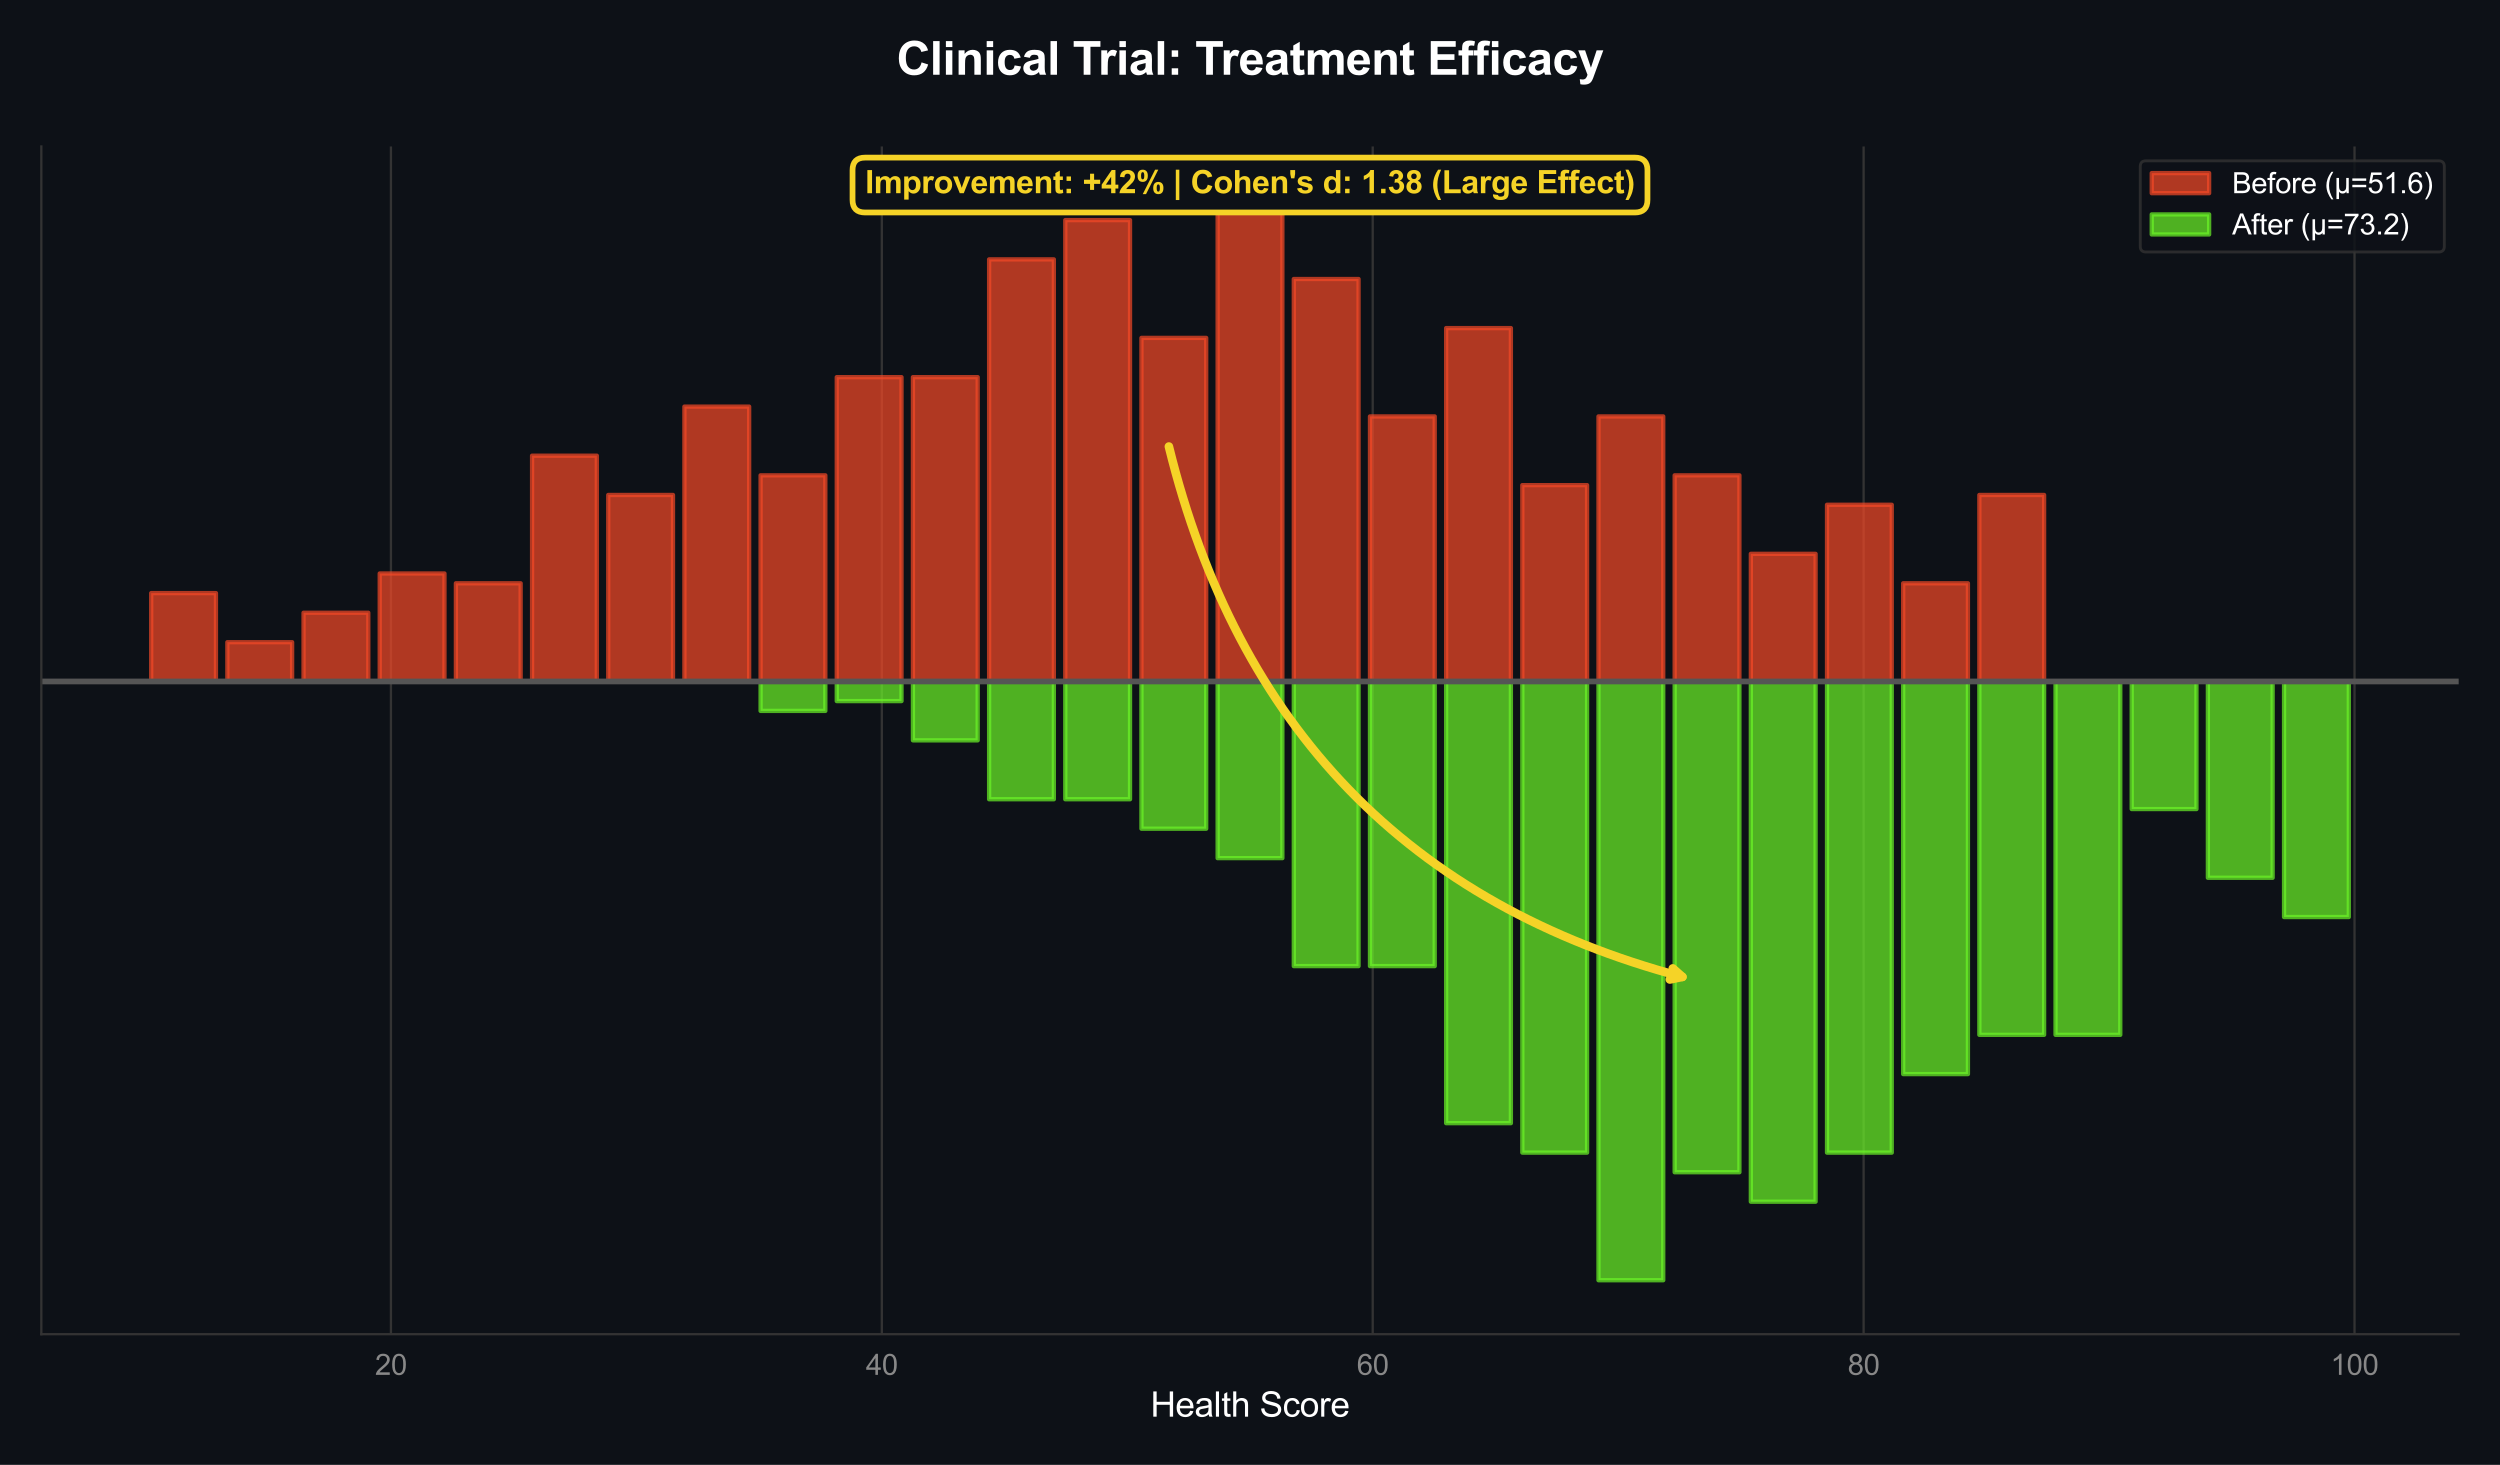 <?xml version="1.0" encoding="utf-8" standalone="no"?>
<!DOCTYPE svg PUBLIC "-//W3C//DTD SVG 1.1//EN"
  "http://www.w3.org/Graphics/SVG/1.1/DTD/svg11.dtd">
<svg xmlns:xlink="http://www.w3.org/1999/xlink" viewBox="0 0 871.2 510.466" xmlns="http://www.w3.org/2000/svg" version="1.1">
 <defs>
  <style type="text/css">*{stroke-linejoin: round; stroke-linecap: butt}</style>
 </defs>
 <g id="figure_1">
  <g id="patch_1">
   <path d="M 0 510.466 
L 871.2 510.466 
L 871.2 0 
L 0 0 
z
" style="fill: #0d1117"/>
  </g>
  <g id="axes_1">
   <g id="patch_2">
    <path d="M 14.4 464.946 
L 856.8 464.946 
L 856.8 51.047 
L 14.4 51.047 
z
" style="fill: #0d1117"/>
   </g>
   <g id="matplotlib.axis_1">
    <g id="xtick_1">
     <g id="line2d_1">
      <path d="M 136.233 464.946 
L 136.233 51.047 
" clip-path="url(#p18f5a0d68c)" style="fill: none; stroke: #333333; stroke-width: 0.8; stroke-linecap: round"/>
     </g>
     <g id="text_1">
      <!-- 20 -->
      <g style="fill: #888888" transform="translate(130.672 479.104) scale(0.1 -0.1)">
       <defs>
        <path id="ArialMT-32" d="M 3222 541 
L 3222 0 
L 194 0 
Q 188 203 259 391 
Q 375 700 629 1000 
Q 884 1300 1366 1694 
Q 2113 2306 2375 2664 
Q 2638 3022 2638 3341 
Q 2638 3675 2398 3904 
Q 2159 4134 1775 4134 
Q 1369 4134 1125 3890 
Q 881 3647 878 3216 
L 300 3275 
Q 359 3922 746 4261 
Q 1134 4600 1788 4600 
Q 2447 4600 2831 4234 
Q 3216 3869 3216 3328 
Q 3216 3053 3103 2787 
Q 2991 2522 2730 2228 
Q 2469 1934 1863 1422 
Q 1356 997 1212 845 
Q 1069 694 975 541 
L 3222 541 
z
" transform="scale(0.016)"/>
        <path id="ArialMT-30" d="M 266 2259 
Q 266 3072 433 3567 
Q 600 4063 929 4331 
Q 1259 4600 1759 4600 
Q 2128 4600 2406 4451 
Q 2684 4303 2865 4023 
Q 3047 3744 3150 3342 
Q 3253 2941 3253 2259 
Q 3253 1453 3087 958 
Q 2922 463 2592 192 
Q 2263 -78 1759 -78 
Q 1097 -78 719 397 
Q 266 969 266 2259 
z
M 844 2259 
Q 844 1131 1108 757 
Q 1372 384 1759 384 
Q 2147 384 2411 759 
Q 2675 1134 2675 2259 
Q 2675 3391 2411 3762 
Q 2147 4134 1753 4134 
Q 1366 4134 1134 3806 
Q 844 3388 844 2259 
z
" transform="scale(0.016)"/>
       </defs>
       <use xlink:href="#ArialMT-32"/>
       <use xlink:href="#ArialMT-30" transform="translate(55.615 0)"/>
      </g>
     </g>
    </g>
    <g id="xtick_2">
     <g id="line2d_2">
      <path d="M 307.3 464.946 
L 307.3 51.047 
" clip-path="url(#p18f5a0d68c)" style="fill: none; stroke: #333333; stroke-width: 0.8; stroke-linecap: round"/>
     </g>
     <g id="text_2">
      <!-- 40 -->
      <g style="fill: #888888" transform="translate(301.739 479.104) scale(0.1 -0.1)">
       <defs>
        <path id="ArialMT-34" d="M 2069 0 
L 2069 1097 
L 81 1097 
L 81 1613 
L 2172 4581 
L 2631 4581 
L 2631 1613 
L 3250 1613 
L 3250 1097 
L 2631 1097 
L 2631 0 
L 2069 0 
z
M 2069 1613 
L 2069 3678 
L 634 1613 
L 2069 1613 
z
" transform="scale(0.016)"/>
       </defs>
       <use xlink:href="#ArialMT-34"/>
       <use xlink:href="#ArialMT-30" transform="translate(55.615 0)"/>
      </g>
     </g>
    </g>
    <g id="xtick_3">
     <g id="line2d_3">
      <path d="M 478.367 464.946 
L 478.367 51.047 
" clip-path="url(#p18f5a0d68c)" style="fill: none; stroke: #333333; stroke-width: 0.8; stroke-linecap: round"/>
     </g>
     <g id="text_3">
      <!-- 60 -->
      <g style="fill: #888888" transform="translate(472.806 479.104) scale(0.1 -0.1)">
       <defs>
        <path id="ArialMT-36" d="M 3184 3459 
L 2625 3416 
Q 2550 3747 2413 3897 
Q 2184 4138 1850 4138 
Q 1581 4138 1378 3988 
Q 1113 3794 959 3422 
Q 806 3050 800 2363 
Q 1003 2672 1297 2822 
Q 1591 2972 1913 2972 
Q 2475 2972 2870 2558 
Q 3266 2144 3266 1488 
Q 3266 1056 3080 686 
Q 2894 316 2569 119 
Q 2244 -78 1831 -78 
Q 1128 -78 684 439 
Q 241 956 241 2144 
Q 241 3472 731 4075 
Q 1159 4600 1884 4600 
Q 2425 4600 2770 4297 
Q 3116 3994 3184 3459 
z
M 888 1484 
Q 888 1194 1011 928 
Q 1134 663 1356 523 
Q 1578 384 1822 384 
Q 2178 384 2434 671 
Q 2691 959 2691 1453 
Q 2691 1928 2437 2201 
Q 2184 2475 1800 2475 
Q 1419 2475 1153 2201 
Q 888 1928 888 1484 
z
" transform="scale(0.016)"/>
       </defs>
       <use xlink:href="#ArialMT-36"/>
       <use xlink:href="#ArialMT-30" transform="translate(55.615 0)"/>
      </g>
     </g>
    </g>
    <g id="xtick_4">
     <g id="line2d_4">
      <path d="M 649.433 464.946 
L 649.433 51.047 
" clip-path="url(#p18f5a0d68c)" style="fill: none; stroke: #333333; stroke-width: 0.8; stroke-linecap: round"/>
     </g>
     <g id="text_4">
      <!-- 80 -->
      <g style="fill: #888888" transform="translate(643.872 479.104) scale(0.1 -0.1)">
       <defs>
        <path id="ArialMT-38" d="M 1131 2484 
Q 781 2613 612 2850 
Q 444 3088 444 3419 
Q 444 3919 803 4259 
Q 1163 4600 1759 4600 
Q 2359 4600 2725 4251 
Q 3091 3903 3091 3403 
Q 3091 3084 2923 2848 
Q 2756 2613 2416 2484 
Q 2838 2347 3058 2040 
Q 3278 1734 3278 1309 
Q 3278 722 2862 322 
Q 2447 -78 1769 -78 
Q 1091 -78 675 323 
Q 259 725 259 1325 
Q 259 1772 486 2073 
Q 713 2375 1131 2484 
z
M 1019 3438 
Q 1019 3113 1228 2906 
Q 1438 2700 1772 2700 
Q 2097 2700 2305 2904 
Q 2513 3109 2513 3406 
Q 2513 3716 2298 3927 
Q 2084 4138 1766 4138 
Q 1444 4138 1231 3931 
Q 1019 3725 1019 3438 
z
M 838 1322 
Q 838 1081 952 856 
Q 1066 631 1291 507 
Q 1516 384 1775 384 
Q 2178 384 2440 643 
Q 2703 903 2703 1303 
Q 2703 1709 2433 1975 
Q 2163 2241 1756 2241 
Q 1359 2241 1098 1978 
Q 838 1716 838 1322 
z
" transform="scale(0.016)"/>
       </defs>
       <use xlink:href="#ArialMT-38"/>
       <use xlink:href="#ArialMT-30" transform="translate(55.615 0)"/>
      </g>
     </g>
    </g>
    <g id="xtick_5">
     <g id="line2d_5">
      <path d="M 820.5 464.946 
L 820.5 51.047 
" clip-path="url(#p18f5a0d68c)" style="fill: none; stroke: #333333; stroke-width: 0.8; stroke-linecap: round"/>
     </g>
     <g id="text_5">
      <!-- 100 -->
      <g style="fill: #888888" transform="translate(812.159 479.104) scale(0.1 -0.1)">
       <defs>
        <path id="ArialMT-31" d="M 2384 0 
L 1822 0 
L 1822 3584 
Q 1619 3391 1289 3197 
Q 959 3003 697 2906 
L 697 3450 
Q 1169 3672 1522 3987 
Q 1875 4303 2022 4600 
L 2384 4600 
L 2384 0 
z
" transform="scale(0.016)"/>
       </defs>
       <use xlink:href="#ArialMT-31"/>
       <use xlink:href="#ArialMT-30" transform="translate(55.615 0)"/>
       <use xlink:href="#ArialMT-30" transform="translate(111.23 0)"/>
      </g>
     </g>
    </g>
    <g id="text_6">
     <!-- Health Score -->
     <g style="fill: #ffffff" transform="translate(400.917 493.681) scale(0.12 -0.12)">
      <defs>
       <path id="ArialMT-48" d="M 513 0 
L 513 4581 
L 1119 4581 
L 1119 2700 
L 3500 2700 
L 3500 4581 
L 4106 4581 
L 4106 0 
L 3500 0 
L 3500 2159 
L 1119 2159 
L 1119 0 
L 513 0 
z
" transform="scale(0.016)"/>
       <path id="ArialMT-65" d="M 2694 1069 
L 3275 997 
Q 3138 488 2766 206 
Q 2394 -75 1816 -75 
Q 1088 -75 661 373 
Q 234 822 234 1631 
Q 234 2469 665 2931 
Q 1097 3394 1784 3394 
Q 2450 3394 2872 2941 
Q 3294 2488 3294 1666 
Q 3294 1616 3291 1516 
L 816 1516 
Q 847 969 1125 678 
Q 1403 388 1819 388 
Q 2128 388 2347 550 
Q 2566 713 2694 1069 
z
M 847 1978 
L 2700 1978 
Q 2663 2397 2488 2606 
Q 2219 2931 1791 2931 
Q 1403 2931 1139 2672 
Q 875 2413 847 1978 
z
" transform="scale(0.016)"/>
       <path id="ArialMT-61" d="M 2588 409 
Q 2275 144 1986 34 
Q 1697 -75 1366 -75 
Q 819 -75 525 192 
Q 231 459 231 875 
Q 231 1119 342 1320 
Q 453 1522 633 1644 
Q 813 1766 1038 1828 
Q 1203 1872 1538 1913 
Q 2219 1994 2541 2106 
Q 2544 2222 2544 2253 
Q 2544 2597 2384 2738 
Q 2169 2928 1744 2928 
Q 1347 2928 1158 2789 
Q 969 2650 878 2297 
L 328 2372 
Q 403 2725 575 2942 
Q 747 3159 1072 3276 
Q 1397 3394 1825 3394 
Q 2250 3394 2515 3294 
Q 2781 3194 2906 3042 
Q 3031 2891 3081 2659 
Q 3109 2516 3109 2141 
L 3109 1391 
Q 3109 606 3145 398 
Q 3181 191 3288 0 
L 2700 0 
Q 2613 175 2588 409 
z
M 2541 1666 
Q 2234 1541 1622 1453 
Q 1275 1403 1131 1340 
Q 988 1278 909 1158 
Q 831 1038 831 891 
Q 831 666 1001 516 
Q 1172 366 1500 366 
Q 1825 366 2078 508 
Q 2331 650 2450 897 
Q 2541 1088 2541 1459 
L 2541 1666 
z
" transform="scale(0.016)"/>
       <path id="ArialMT-6c" d="M 409 0 
L 409 4581 
L 972 4581 
L 972 0 
L 409 0 
z
" transform="scale(0.016)"/>
       <path id="ArialMT-74" d="M 1650 503 
L 1731 6 
Q 1494 -44 1306 -44 
Q 1000 -44 831 53 
Q 663 150 594 308 
Q 525 466 525 972 
L 525 2881 
L 113 2881 
L 113 3319 
L 525 3319 
L 525 4141 
L 1084 4478 
L 1084 3319 
L 1650 3319 
L 1650 2881 
L 1084 2881 
L 1084 941 
Q 1084 700 1114 631 
Q 1144 563 1211 522 
Q 1278 481 1403 481 
Q 1497 481 1650 503 
z
" transform="scale(0.016)"/>
       <path id="ArialMT-68" d="M 422 0 
L 422 4581 
L 984 4581 
L 984 2938 
Q 1378 3394 1978 3394 
Q 2347 3394 2619 3248 
Q 2891 3103 3008 2847 
Q 3125 2591 3125 2103 
L 3125 0 
L 2563 0 
L 2563 2103 
Q 2563 2525 2380 2717 
Q 2197 2909 1863 2909 
Q 1613 2909 1392 2779 
Q 1172 2650 1078 2428 
Q 984 2206 984 1816 
L 984 0 
L 422 0 
z
" transform="scale(0.016)"/>
       <path id="ArialMT-20" transform="scale(0.016)"/>
       <path id="ArialMT-53" d="M 288 1472 
L 859 1522 
Q 900 1178 1048 958 
Q 1197 738 1509 602 
Q 1822 466 2213 466 
Q 2559 466 2825 569 
Q 3091 672 3220 851 
Q 3350 1031 3350 1244 
Q 3350 1459 3225 1620 
Q 3100 1781 2813 1891 
Q 2628 1963 1997 2114 
Q 1366 2266 1113 2400 
Q 784 2572 623 2826 
Q 463 3081 463 3397 
Q 463 3744 659 4045 
Q 856 4347 1234 4503 
Q 1613 4659 2075 4659 
Q 2584 4659 2973 4495 
Q 3363 4331 3572 4012 
Q 3781 3694 3797 3291 
L 3216 3247 
Q 3169 3681 2898 3903 
Q 2628 4125 2100 4125 
Q 1550 4125 1298 3923 
Q 1047 3722 1047 3438 
Q 1047 3191 1225 3031 
Q 1400 2872 2139 2705 
Q 2878 2538 3153 2413 
Q 3553 2228 3743 1945 
Q 3934 1663 3934 1294 
Q 3934 928 3725 604 
Q 3516 281 3123 101 
Q 2731 -78 2241 -78 
Q 1619 -78 1198 103 
Q 778 284 539 648 
Q 300 1013 288 1472 
z
" transform="scale(0.016)"/>
       <path id="ArialMT-63" d="M 2588 1216 
L 3141 1144 
Q 3050 572 2676 248 
Q 2303 -75 1759 -75 
Q 1078 -75 664 370 
Q 250 816 250 1647 
Q 250 2184 428 2587 
Q 606 2991 970 3192 
Q 1334 3394 1763 3394 
Q 2303 3394 2647 3120 
Q 2991 2847 3088 2344 
L 2541 2259 
Q 2463 2594 2264 2762 
Q 2066 2931 1784 2931 
Q 1359 2931 1093 2626 
Q 828 2322 828 1663 
Q 828 994 1084 691 
Q 1341 388 1753 388 
Q 2084 388 2306 591 
Q 2528 794 2588 1216 
z
" transform="scale(0.016)"/>
       <path id="ArialMT-6f" d="M 213 1659 
Q 213 2581 725 3025 
Q 1153 3394 1769 3394 
Q 2453 3394 2887 2945 
Q 3322 2497 3322 1706 
Q 3322 1066 3130 698 
Q 2938 331 2570 128 
Q 2203 -75 1769 -75 
Q 1072 -75 642 372 
Q 213 819 213 1659 
z
M 791 1659 
Q 791 1022 1069 705 
Q 1347 388 1769 388 
Q 2188 388 2466 706 
Q 2744 1025 2744 1678 
Q 2744 2294 2464 2611 
Q 2184 2928 1769 2928 
Q 1347 2928 1069 2612 
Q 791 2297 791 1659 
z
" transform="scale(0.016)"/>
       <path id="ArialMT-72" d="M 416 0 
L 416 3319 
L 922 3319 
L 922 2816 
Q 1116 3169 1280 3281 
Q 1444 3394 1641 3394 
Q 1925 3394 2219 3213 
L 2025 2691 
Q 1819 2813 1613 2813 
Q 1428 2813 1281 2702 
Q 1134 2591 1072 2394 
Q 978 2094 978 1738 
L 978 0 
L 416 0 
z
" transform="scale(0.016)"/>
      </defs>
      <use xlink:href="#ArialMT-48"/>
      <use xlink:href="#ArialMT-65" transform="translate(72.217 0)"/>
      <use xlink:href="#ArialMT-61" transform="translate(127.832 0)"/>
      <use xlink:href="#ArialMT-6c" transform="translate(183.447 0)"/>
      <use xlink:href="#ArialMT-74" transform="translate(205.664 0)"/>
      <use xlink:href="#ArialMT-68" transform="translate(233.447 0)"/>
      <use xlink:href="#ArialMT-20" transform="translate(289.062 0)"/>
      <use xlink:href="#ArialMT-53" transform="translate(316.846 0)"/>
      <use xlink:href="#ArialMT-63" transform="translate(383.545 0)"/>
      <use xlink:href="#ArialMT-6f" transform="translate(433.545 0)"/>
      <use xlink:href="#ArialMT-72" transform="translate(489.16 0)"/>
      <use xlink:href="#ArialMT-65" transform="translate(522.461 0)"/>
     </g>
    </g>
   </g>
   <g id="matplotlib.axis_2"/>
   <g id="patch_3">
    <path d="M 52.691 237.473 
L 75.254 237.473 
L 75.254 206.687 
L 52.691 206.687 
z
" clip-path="url(#p18f5a0d68c)" style="fill: #f54927; opacity: 0.7; stroke: #f54927; stroke-width: 1.5; stroke-linejoin: miter"/>
   </g>
   <g id="patch_4">
    <path d="M 79.236 237.473 
L 101.799 237.473 
L 101.799 223.79 
L 79.236 223.79 
z
" clip-path="url(#p18f5a0d68c)" style="fill: #f54927; opacity: 0.7; stroke: #f54927; stroke-width: 1.5; stroke-linejoin: miter"/>
   </g>
   <g id="patch_5">
    <path d="M 105.781 237.473 
L 128.344 237.473 
L 128.344 213.528 
L 105.781 213.528 
z
" clip-path="url(#p18f5a0d68c)" style="fill: #f54927; opacity: 0.7; stroke: #f54927; stroke-width: 1.5; stroke-linejoin: miter"/>
   </g>
   <g id="patch_6">
    <path d="M 132.325 237.473 
L 154.888 237.473 
L 154.888 199.846 
L 132.325 199.846 
z
" clip-path="url(#p18f5a0d68c)" style="fill: #f54927; opacity: 0.7; stroke: #f54927; stroke-width: 1.5; stroke-linejoin: miter"/>
   </g>
   <g id="patch_7">
    <path d="M 158.87 237.473 
L 181.433 237.473 
L 181.433 203.266 
L 158.87 203.266 
z
" clip-path="url(#p18f5a0d68c)" style="fill: #f54927; opacity: 0.7; stroke: #f54927; stroke-width: 1.5; stroke-linejoin: miter"/>
   </g>
   <g id="patch_8">
    <path d="M 185.415 237.473 
L 207.978 237.473 
L 207.978 158.798 
L 185.415 158.798 
z
" clip-path="url(#p18f5a0d68c)" style="fill: #f54927; opacity: 0.7; stroke: #f54927; stroke-width: 1.5; stroke-linejoin: miter"/>
   </g>
   <g id="patch_9">
    <path d="M 211.96 237.473 
L 234.523 237.473 
L 234.523 172.481 
L 211.96 172.481 
z
" clip-path="url(#p18f5a0d68c)" style="fill: #f54927; opacity: 0.7; stroke: #f54927; stroke-width: 1.5; stroke-linejoin: miter"/>
   </g>
   <g id="patch_10">
    <path d="M 238.505 237.473 
L 261.068 237.473 
L 261.068 141.695 
L 238.505 141.695 
z
" clip-path="url(#p18f5a0d68c)" style="fill: #f54927; opacity: 0.7; stroke: #f54927; stroke-width: 1.5; stroke-linejoin: miter"/>
   </g>
   <g id="patch_11">
    <path d="M 265.05 237.473 
L 287.613 237.473 
L 287.613 165.639 
L 265.05 165.639 
z
" clip-path="url(#p18f5a0d68c)" style="fill: #f54927; opacity: 0.7; stroke: #f54927; stroke-width: 1.5; stroke-linejoin: miter"/>
   </g>
   <g id="patch_12">
    <path d="M 291.594 237.473 
L 314.157 237.473 
L 314.157 131.433 
L 291.594 131.433 
z
" clip-path="url(#p18f5a0d68c)" style="fill: #f54927; opacity: 0.7; stroke: #f54927; stroke-width: 1.5; stroke-linejoin: miter"/>
   </g>
   <g id="patch_13">
    <path d="M 318.139 237.473 
L 340.702 237.473 
L 340.702 131.433 
L 318.139 131.433 
z
" clip-path="url(#p18f5a0d68c)" style="fill: #f54927; opacity: 0.7; stroke: #f54927; stroke-width: 1.5; stroke-linejoin: miter"/>
   </g>
   <g id="patch_14">
    <path d="M 344.684 237.473 
L 367.247 237.473 
L 367.247 90.385 
L 344.684 90.385 
z
" clip-path="url(#p18f5a0d68c)" style="fill: #f54927; opacity: 0.7; stroke: #f54927; stroke-width: 1.5; stroke-linejoin: miter"/>
   </g>
   <g id="patch_15">
    <path d="M 371.229 237.473 
L 393.792 237.473 
L 393.792 76.702 
L 371.229 76.702 
z
" clip-path="url(#p18f5a0d68c)" style="fill: #f54927; opacity: 0.7; stroke: #f54927; stroke-width: 1.5; stroke-linejoin: miter"/>
   </g>
   <g id="patch_16">
    <path d="M 397.774 237.473 
L 420.337 237.473 
L 420.337 117.75 
L 397.774 117.75 
z
" clip-path="url(#p18f5a0d68c)" style="fill: #f54927; opacity: 0.7; stroke: #f54927; stroke-width: 1.5; stroke-linejoin: miter"/>
   </g>
   <g id="patch_17">
    <path d="M 424.318 237.473 
L 446.882 237.473 
L 446.882 69.861 
L 424.318 69.861 
z
" clip-path="url(#p18f5a0d68c)" style="fill: #f54927; opacity: 0.7; stroke: #f54927; stroke-width: 1.5; stroke-linejoin: miter"/>
   </g>
   <g id="patch_18">
    <path d="M 450.863 237.473 
L 473.426 237.473 
L 473.426 97.226 
L 450.863 97.226 
z
" clip-path="url(#p18f5a0d68c)" style="fill: #f54927; opacity: 0.7; stroke: #f54927; stroke-width: 1.5; stroke-linejoin: miter"/>
   </g>
   <g id="patch_19">
    <path d="M 477.408 237.473 
L 499.971 237.473 
L 499.971 145.115 
L 477.408 145.115 
z
" clip-path="url(#p18f5a0d68c)" style="fill: #f54927; opacity: 0.7; stroke: #f54927; stroke-width: 1.5; stroke-linejoin: miter"/>
   </g>
   <g id="patch_20">
    <path d="M 503.953 237.473 
L 526.516 237.473 
L 526.516 114.33 
L 503.953 114.33 
z
" clip-path="url(#p18f5a0d68c)" style="fill: #f54927; opacity: 0.7; stroke: #f54927; stroke-width: 1.5; stroke-linejoin: miter"/>
   </g>
   <g id="patch_21">
    <path d="M 530.498 237.473 
L 553.061 237.473 
L 553.061 169.06 
L 530.498 169.06 
z
" clip-path="url(#p18f5a0d68c)" style="fill: #f54927; opacity: 0.7; stroke: #f54927; stroke-width: 1.5; stroke-linejoin: miter"/>
   </g>
   <g id="patch_22">
    <path d="M 557.043 237.473 
L 579.606 237.473 
L 579.606 145.115 
L 557.043 145.115 
z
" clip-path="url(#p18f5a0d68c)" style="fill: #f54927; opacity: 0.7; stroke: #f54927; stroke-width: 1.5; stroke-linejoin: miter"/>
   </g>
   <g id="patch_23">
    <path d="M 583.587 237.473 
L 606.15 237.473 
L 606.15 165.639 
L 583.587 165.639 
z
" clip-path="url(#p18f5a0d68c)" style="fill: #f54927; opacity: 0.7; stroke: #f54927; stroke-width: 1.5; stroke-linejoin: miter"/>
   </g>
   <g id="patch_24">
    <path d="M 610.132 237.473 
L 632.695 237.473 
L 632.695 193.005 
L 610.132 193.005 
z
" clip-path="url(#p18f5a0d68c)" style="fill: #f54927; opacity: 0.7; stroke: #f54927; stroke-width: 1.5; stroke-linejoin: miter"/>
   </g>
   <g id="patch_25">
    <path d="M 636.677 237.473 
L 659.24 237.473 
L 659.24 175.901 
L 636.677 175.901 
z
" clip-path="url(#p18f5a0d68c)" style="fill: #f54927; opacity: 0.7; stroke: #f54927; stroke-width: 1.5; stroke-linejoin: miter"/>
   </g>
   <g id="patch_26">
    <path d="M 663.222 237.473 
L 685.785 237.473 
L 685.785 203.266 
L 663.222 203.266 
z
" clip-path="url(#p18f5a0d68c)" style="fill: #f54927; opacity: 0.7; stroke: #f54927; stroke-width: 1.5; stroke-linejoin: miter"/>
   </g>
   <g id="patch_27">
    <path d="M 689.767 237.473 
L 712.33 237.473 
L 712.33 172.481 
L 689.767 172.481 
z
" clip-path="url(#p18f5a0d68c)" style="fill: #f54927; opacity: 0.7; stroke: #f54927; stroke-width: 1.5; stroke-linejoin: miter"/>
   </g>
   <g id="patch_28">
    <path d="M 716.312 237.473 
L 738.875 237.473 
L 738.875 237.473 
L 716.312 237.473 
z
" clip-path="url(#p18f5a0d68c)" style="fill: #f54927; opacity: 0.7; stroke: #f54927; stroke-width: 1.5; stroke-linejoin: miter"/>
   </g>
   <g id="patch_29">
    <path d="M 742.856 237.473 
L 765.419 237.473 
L 765.419 237.473 
L 742.856 237.473 
z
" clip-path="url(#p18f5a0d68c)" style="fill: #f54927; opacity: 0.7; stroke: #f54927; stroke-width: 1.5; stroke-linejoin: miter"/>
   </g>
   <g id="patch_30">
    <path d="M 769.401 237.473 
L 791.964 237.473 
L 791.964 237.473 
L 769.401 237.473 
z
" clip-path="url(#p18f5a0d68c)" style="fill: #f54927; opacity: 0.7; stroke: #f54927; stroke-width: 1.5; stroke-linejoin: miter"/>
   </g>
   <g id="patch_31">
    <path d="M 795.946 237.473 
L 818.509 237.473 
L 818.509 237.473 
L 795.946 237.473 
z
" clip-path="url(#p18f5a0d68c)" style="fill: #f54927; opacity: 0.7; stroke: #f54927; stroke-width: 1.5; stroke-linejoin: miter"/>
   </g>
   <g id="patch_32">
    <path d="M 52.691 237.473 
L 75.254 237.473 
L 75.254 237.473 
L 52.691 237.473 
z
" clip-path="url(#p18f5a0d68c)" style="fill: #6cf527; opacity: 0.7; stroke: #6cf527; stroke-width: 1.5; stroke-linejoin: miter"/>
   </g>
   <g id="patch_33">
    <path d="M 79.236 237.473 
L 101.799 237.473 
L 101.799 237.473 
L 79.236 237.473 
z
" clip-path="url(#p18f5a0d68c)" style="fill: #6cf527; opacity: 0.7; stroke: #6cf527; stroke-width: 1.5; stroke-linejoin: miter"/>
   </g>
   <g id="patch_34">
    <path d="M 105.781 237.473 
L 128.344 237.473 
L 128.344 237.473 
L 105.781 237.473 
z
" clip-path="url(#p18f5a0d68c)" style="fill: #6cf527; opacity: 0.7; stroke: #6cf527; stroke-width: 1.5; stroke-linejoin: miter"/>
   </g>
   <g id="patch_35">
    <path d="M 132.325 237.473 
L 154.888 237.473 
L 154.888 237.473 
L 132.325 237.473 
z
" clip-path="url(#p18f5a0d68c)" style="fill: #6cf527; opacity: 0.7; stroke: #6cf527; stroke-width: 1.5; stroke-linejoin: miter"/>
   </g>
   <g id="patch_36">
    <path d="M 158.87 237.473 
L 181.433 237.473 
L 181.433 237.473 
L 158.87 237.473 
z
" clip-path="url(#p18f5a0d68c)" style="fill: #6cf527; opacity: 0.7; stroke: #6cf527; stroke-width: 1.5; stroke-linejoin: miter"/>
   </g>
   <g id="patch_37">
    <path d="M 185.415 237.473 
L 207.978 237.473 
L 207.978 237.473 
L 185.415 237.473 
z
" clip-path="url(#p18f5a0d68c)" style="fill: #6cf527; opacity: 0.7; stroke: #6cf527; stroke-width: 1.5; stroke-linejoin: miter"/>
   </g>
   <g id="patch_38">
    <path d="M 211.96 237.473 
L 234.523 237.473 
L 234.523 237.473 
L 211.96 237.473 
z
" clip-path="url(#p18f5a0d68c)" style="fill: #6cf527; opacity: 0.7; stroke: #6cf527; stroke-width: 1.5; stroke-linejoin: miter"/>
   </g>
   <g id="patch_39">
    <path d="M 238.505 237.473 
L 261.068 237.473 
L 261.068 237.473 
L 238.505 237.473 
z
" clip-path="url(#p18f5a0d68c)" style="fill: #6cf527; opacity: 0.7; stroke: #6cf527; stroke-width: 1.5; stroke-linejoin: miter"/>
   </g>
   <g id="patch_40">
    <path d="M 265.05 237.473 
L 287.613 237.473 
L 287.613 247.735 
L 265.05 247.735 
z
" clip-path="url(#p18f5a0d68c)" style="fill: #6cf527; opacity: 0.7; stroke: #6cf527; stroke-width: 1.5; stroke-linejoin: miter"/>
   </g>
   <g id="patch_41">
    <path d="M 291.594 237.473 
L 314.157 237.473 
L 314.157 244.314 
L 291.594 244.314 
z
" clip-path="url(#p18f5a0d68c)" style="fill: #6cf527; opacity: 0.7; stroke: #6cf527; stroke-width: 1.5; stroke-linejoin: miter"/>
   </g>
   <g id="patch_42">
    <path d="M 318.139 237.473 
L 340.702 237.473 
L 340.702 257.997 
L 318.139 257.997 
z
" clip-path="url(#p18f5a0d68c)" style="fill: #6cf527; opacity: 0.7; stroke: #6cf527; stroke-width: 1.5; stroke-linejoin: miter"/>
   </g>
   <g id="patch_43">
    <path d="M 344.684 237.473 
L 367.247 237.473 
L 367.247 278.521 
L 344.684 278.521 
z
" clip-path="url(#p18f5a0d68c)" style="fill: #6cf527; opacity: 0.7; stroke: #6cf527; stroke-width: 1.5; stroke-linejoin: miter"/>
   </g>
   <g id="patch_44">
    <path d="M 371.229 237.473 
L 393.792 237.473 
L 393.792 278.521 
L 371.229 278.521 
z
" clip-path="url(#p18f5a0d68c)" style="fill: #6cf527; opacity: 0.7; stroke: #6cf527; stroke-width: 1.5; stroke-linejoin: miter"/>
   </g>
   <g id="patch_45">
    <path d="M 397.774 237.473 
L 420.337 237.473 
L 420.337 288.783 
L 397.774 288.783 
z
" clip-path="url(#p18f5a0d68c)" style="fill: #6cf527; opacity: 0.7; stroke: #6cf527; stroke-width: 1.5; stroke-linejoin: miter"/>
   </g>
   <g id="patch_46">
    <path d="M 424.318 237.473 
L 446.882 237.473 
L 446.882 299.045 
L 424.318 299.045 
z
" clip-path="url(#p18f5a0d68c)" style="fill: #6cf527; opacity: 0.7; stroke: #6cf527; stroke-width: 1.5; stroke-linejoin: miter"/>
   </g>
   <g id="patch_47">
    <path d="M 450.863 237.473 
L 473.426 237.473 
L 473.426 336.672 
L 450.863 336.672 
z
" clip-path="url(#p18f5a0d68c)" style="fill: #6cf527; opacity: 0.7; stroke: #6cf527; stroke-width: 1.5; stroke-linejoin: miter"/>
   </g>
   <g id="patch_48">
    <path d="M 477.408 237.473 
L 499.971 237.473 
L 499.971 336.672 
L 477.408 336.672 
z
" clip-path="url(#p18f5a0d68c)" style="fill: #6cf527; opacity: 0.7; stroke: #6cf527; stroke-width: 1.5; stroke-linejoin: miter"/>
   </g>
   <g id="patch_49">
    <path d="M 503.953 237.473 
L 526.516 237.473 
L 526.516 391.402 
L 503.953 391.402 
z
" clip-path="url(#p18f5a0d68c)" style="fill: #6cf527; opacity: 0.7; stroke: #6cf527; stroke-width: 1.5; stroke-linejoin: miter"/>
   </g>
   <g id="patch_50">
    <path d="M 530.498 237.473 
L 553.061 237.473 
L 553.061 401.664 
L 530.498 401.664 
z
" clip-path="url(#p18f5a0d68c)" style="fill: #6cf527; opacity: 0.7; stroke: #6cf527; stroke-width: 1.5; stroke-linejoin: miter"/>
   </g>
   <g id="patch_51">
    <path d="M 557.043 237.473 
L 579.606 237.473 
L 579.606 446.133 
L 557.043 446.133 
z
" clip-path="url(#p18f5a0d68c)" style="fill: #6cf527; opacity: 0.7; stroke: #6cf527; stroke-width: 1.5; stroke-linejoin: miter"/>
   </g>
   <g id="patch_52">
    <path d="M 583.587 237.473 
L 606.15 237.473 
L 606.15 408.506 
L 583.587 408.506 
z
" clip-path="url(#p18f5a0d68c)" style="fill: #6cf527; opacity: 0.7; stroke: #6cf527; stroke-width: 1.5; stroke-linejoin: miter"/>
   </g>
   <g id="patch_53">
    <path d="M 610.132 237.473 
L 632.695 237.473 
L 632.695 418.767 
L 610.132 418.767 
z
" clip-path="url(#p18f5a0d68c)" style="fill: #6cf527; opacity: 0.7; stroke: #6cf527; stroke-width: 1.5; stroke-linejoin: miter"/>
   </g>
   <g id="patch_54">
    <path d="M 636.677 237.473 
L 659.24 237.473 
L 659.24 401.664 
L 636.677 401.664 
z
" clip-path="url(#p18f5a0d68c)" style="fill: #6cf527; opacity: 0.7; stroke: #6cf527; stroke-width: 1.5; stroke-linejoin: miter"/>
   </g>
   <g id="patch_55">
    <path d="M 663.222 237.473 
L 685.785 237.473 
L 685.785 374.299 
L 663.222 374.299 
z
" clip-path="url(#p18f5a0d68c)" style="fill: #6cf527; opacity: 0.7; stroke: #6cf527; stroke-width: 1.5; stroke-linejoin: miter"/>
   </g>
   <g id="patch_56">
    <path d="M 689.767 237.473 
L 712.33 237.473 
L 712.33 360.616 
L 689.767 360.616 
z
" clip-path="url(#p18f5a0d68c)" style="fill: #6cf527; opacity: 0.7; stroke: #6cf527; stroke-width: 1.5; stroke-linejoin: miter"/>
   </g>
   <g id="patch_57">
    <path d="M 716.312 237.473 
L 738.875 237.473 
L 738.875 360.616 
L 716.312 360.616 
z
" clip-path="url(#p18f5a0d68c)" style="fill: #6cf527; opacity: 0.7; stroke: #6cf527; stroke-width: 1.5; stroke-linejoin: miter"/>
   </g>
   <g id="patch_58">
    <path d="M 742.856 237.473 
L 765.419 237.473 
L 765.419 281.941 
L 742.856 281.941 
z
" clip-path="url(#p18f5a0d68c)" style="fill: #6cf527; opacity: 0.7; stroke: #6cf527; stroke-width: 1.5; stroke-linejoin: miter"/>
   </g>
   <g id="patch_59">
    <path d="M 769.401 237.473 
L 791.964 237.473 
L 791.964 305.886 
L 769.401 305.886 
z
" clip-path="url(#p18f5a0d68c)" style="fill: #6cf527; opacity: 0.7; stroke: #6cf527; stroke-width: 1.5; stroke-linejoin: miter"/>
   </g>
   <g id="patch_60">
    <path d="M 795.946 237.473 
L 818.509 237.473 
L 818.509 319.569 
L 795.946 319.569 
z
" clip-path="url(#p18f5a0d68c)" style="fill: #6cf527; opacity: 0.7; stroke: #6cf527; stroke-width: 1.5; stroke-linejoin: miter"/>
   </g>
   <g id="line2d_6">
    <path d="M 14.4 237.473 
L 856.8 237.473 
" clip-path="url(#p18f5a0d68c)" style="fill: none; stroke: #555555; stroke-width: 2; stroke-linecap: round"/>
   </g>
   <g id="patch_61">
    <path d="M 14.4 464.946 
L 14.4 51.047 
" style="fill: none; stroke: #333333; stroke-width: 0.8; stroke-linejoin: miter; stroke-linecap: square"/>
   </g>
   <g id="patch_62">
    <path d="M 14.4 464.946 
L 856.8 464.946 
" style="fill: none; stroke: #333333; stroke-width: 0.8; stroke-linejoin: miter; stroke-linecap: square"/>
   </g>
   <g id="patch_63">
    <path d="M 407.333 155.61 
Q 443.449 302.399 586.286 340.432 
" style="fill: none; stroke: #f5d327; stroke-width: 3; stroke-linecap: round"/>
    <path d="M 582.935 337.47 
L 586.286 340.432 
L 581.906 341.335 
" style="fill: none; stroke: #f5d327; stroke-width: 3; stroke-linecap: round"/>
   </g>
   <g id="text_7">
    <g id="patch_64">
     <path d="M 301.491 74.048 
L 569.709 74.048 
Q 574.109 74.048 574.109 69.648 
L 574.109 59.325 
Q 574.109 54.925 569.709 54.925 
L 301.491 54.925 
Q 297.091 54.925 297.091 59.325 
L 297.091 69.648 
Q 297.091 74.048 301.491 74.048 
z
" style="fill: #0d1117; stroke: #f5d327; stroke-width: 2; stroke-linejoin: miter"/>
    </g>
    <!-- Improvement: +42% | Cohen's d: 1.38 (Large Effect) -->
    <g style="fill: #f5d327" transform="translate(301.491 67.333) scale(0.11 -0.11)">
     <defs>
      <path id="Arial-BoldMT-49" d="M 438 0 
L 438 4581 
L 1363 4581 
L 1363 0 
L 438 0 
z
" transform="scale(0.016)"/>
      <path id="Arial-BoldMT-6d" d="M 394 3319 
L 1203 3319 
L 1203 2866 
Q 1638 3394 2238 3394 
Q 2556 3394 2790 3262 
Q 3025 3131 3175 2866 
Q 3394 3131 3647 3262 
Q 3900 3394 4188 3394 
Q 4553 3394 4806 3245 
Q 5059 3097 5184 2809 
Q 5275 2597 5275 2122 
L 5275 0 
L 4397 0 
L 4397 1897 
Q 4397 2391 4306 2534 
Q 4184 2722 3931 2722 
Q 3747 2722 3584 2609 
Q 3422 2497 3350 2280 
Q 3278 2063 3278 1594 
L 3278 0 
L 2400 0 
L 2400 1819 
Q 2400 2303 2353 2443 
Q 2306 2584 2207 2653 
Q 2109 2722 1941 2722 
Q 1738 2722 1575 2612 
Q 1413 2503 1342 2297 
Q 1272 2091 1272 1613 
L 1272 0 
L 394 0 
L 394 3319 
z
" transform="scale(0.016)"/>
      <path id="Arial-BoldMT-70" d="M 434 3319 
L 1253 3319 
L 1253 2831 
Q 1413 3081 1684 3237 
Q 1956 3394 2288 3394 
Q 2866 3394 3269 2941 
Q 3672 2488 3672 1678 
Q 3672 847 3265 386 
Q 2859 -75 2281 -75 
Q 2006 -75 1782 34 
Q 1559 144 1313 409 
L 1313 -1263 
L 434 -1263 
L 434 3319 
z
M 1303 1716 
Q 1303 1156 1525 889 
Q 1747 622 2066 622 
Q 2372 622 2575 867 
Q 2778 1113 2778 1672 
Q 2778 2194 2568 2447 
Q 2359 2700 2050 2700 
Q 1728 2700 1515 2451 
Q 1303 2203 1303 1716 
z
" transform="scale(0.016)"/>
      <path id="Arial-BoldMT-72" d="M 1300 0 
L 422 0 
L 422 3319 
L 1238 3319 
L 1238 2847 
Q 1447 3181 1614 3287 
Q 1781 3394 1994 3394 
Q 2294 3394 2572 3228 
L 2300 2463 
Q 2078 2606 1888 2606 
Q 1703 2606 1575 2504 
Q 1447 2403 1373 2137 
Q 1300 1872 1300 1025 
L 1300 0 
z
" transform="scale(0.016)"/>
      <path id="Arial-BoldMT-6f" d="M 256 1706 
Q 256 2144 472 2553 
Q 688 2963 1083 3178 
Q 1478 3394 1966 3394 
Q 2719 3394 3200 2905 
Q 3681 2416 3681 1669 
Q 3681 916 3195 420 
Q 2709 -75 1972 -75 
Q 1516 -75 1102 131 
Q 688 338 472 736 
Q 256 1134 256 1706 
z
M 1156 1659 
Q 1156 1166 1390 903 
Q 1625 641 1969 641 
Q 2313 641 2545 903 
Q 2778 1166 2778 1666 
Q 2778 2153 2545 2415 
Q 2313 2678 1969 2678 
Q 1625 2678 1390 2415 
Q 1156 2153 1156 1659 
z
" transform="scale(0.016)"/>
      <path id="Arial-BoldMT-76" d="M 1372 0 
L 34 3319 
L 956 3319 
L 1581 1625 
L 1763 1059 
Q 1834 1275 1853 1344 
Q 1897 1484 1947 1625 
L 2578 3319 
L 3481 3319 
L 2163 0 
L 1372 0 
z
" transform="scale(0.016)"/>
      <path id="Arial-BoldMT-65" d="M 2381 1056 
L 3256 909 
Q 3088 428 2723 176 
Q 2359 -75 1813 -75 
Q 947 -75 531 491 
Q 203 944 203 1634 
Q 203 2459 634 2926 
Q 1066 3394 1725 3394 
Q 2466 3394 2894 2905 
Q 3322 2416 3303 1406 
L 1103 1406 
Q 1113 1016 1316 798 
Q 1519 581 1822 581 
Q 2028 581 2168 693 
Q 2309 806 2381 1056 
z
M 2431 1944 
Q 2422 2325 2234 2523 
Q 2047 2722 1778 2722 
Q 1491 2722 1303 2513 
Q 1116 2303 1119 1944 
L 2431 1944 
z
" transform="scale(0.016)"/>
      <path id="Arial-BoldMT-6e" d="M 3478 0 
L 2600 0 
L 2600 1694 
Q 2600 2231 2544 2389 
Q 2488 2547 2361 2634 
Q 2234 2722 2056 2722 
Q 1828 2722 1647 2597 
Q 1466 2472 1398 2265 
Q 1331 2059 1331 1503 
L 1331 0 
L 453 0 
L 453 3319 
L 1269 3319 
L 1269 2831 
Q 1703 3394 2363 3394 
Q 2653 3394 2893 3289 
Q 3134 3184 3257 3021 
Q 3381 2859 3429 2653 
Q 3478 2447 3478 2063 
L 3478 0 
z
" transform="scale(0.016)"/>
      <path id="Arial-BoldMT-74" d="M 1981 3319 
L 1981 2619 
L 1381 2619 
L 1381 1281 
Q 1381 875 1398 808 
Q 1416 741 1477 697 
Q 1538 653 1625 653 
Q 1747 653 1978 738 
L 2053 56 
Q 1747 -75 1359 -75 
Q 1122 -75 931 4 
Q 741 84 652 211 
Q 563 338 528 553 
Q 500 706 500 1172 
L 500 2619 
L 97 2619 
L 97 3319 
L 500 3319 
L 500 3978 
L 1381 4491 
L 1381 3319 
L 1981 3319 
z
" transform="scale(0.016)"/>
      <path id="Arial-BoldMT-3a" d="M 628 2441 
L 628 3319 
L 1506 3319 
L 1506 2441 
L 628 2441 
z
M 628 0 
L 628 878 
L 1506 878 
L 1506 0 
L 628 0 
z
" transform="scale(0.016)"/>
      <path id="Arial-BoldMT-20" transform="scale(0.016)"/>
      <path id="Arial-BoldMT-2b" d="M 1466 659 
L 1466 1850 
L 266 1850 
L 266 2672 
L 1466 2672 
L 1466 3863 
L 2266 3863 
L 2266 2672 
L 3469 2672 
L 3469 1850 
L 2266 1850 
L 2266 659 
L 1466 659 
z
" transform="scale(0.016)"/>
      <path id="Arial-BoldMT-34" d="M 1994 0 
L 1994 922 
L 119 922 
L 119 1691 
L 2106 4600 
L 2844 4600 
L 2844 1694 
L 3413 1694 
L 3413 922 
L 2844 922 
L 2844 0 
L 1994 0 
z
M 1994 1694 
L 1994 3259 
L 941 1694 
L 1994 1694 
z
" transform="scale(0.016)"/>
      <path id="Arial-BoldMT-32" d="M 3238 816 
L 3238 0 
L 159 0 
Q 209 463 459 877 
Q 709 1291 1447 1975 
Q 2041 2528 2175 2725 
Q 2356 2997 2356 3263 
Q 2356 3556 2198 3714 
Q 2041 3872 1763 3872 
Q 1488 3872 1325 3706 
Q 1163 3541 1138 3156 
L 263 3244 
Q 341 3969 753 4284 
Q 1166 4600 1784 4600 
Q 2463 4600 2850 4234 
Q 3238 3869 3238 3325 
Q 3238 3016 3127 2736 
Q 3016 2456 2775 2150 
Q 2616 1947 2200 1565 
Q 1784 1184 1673 1059 
Q 1563 934 1494 816 
L 3238 816 
z
" transform="scale(0.016)"/>
      <path id="Arial-BoldMT-25" d="M 278 3450 
Q 278 4066 548 4362 
Q 819 4659 1281 4659 
Q 1759 4659 2029 4364 
Q 2300 4069 2300 3450 
Q 2300 2834 2029 2537 
Q 1759 2241 1297 2241 
Q 819 2241 548 2536 
Q 278 2831 278 3450 
z
M 963 3456 
Q 963 3009 1066 2856 
Q 1144 2744 1281 2744 
Q 1422 2744 1500 2856 
Q 1600 3009 1600 3456 
Q 1600 3903 1500 4053 
Q 1422 4169 1281 4169 
Q 1144 4169 1066 4056 
Q 963 3903 963 3456 
z
M 1950 -175 
L 1300 -175 
L 3741 4659 
L 4372 4659 
L 1950 -175 
z
M 3369 1028 
Q 3369 1644 3639 1941 
Q 3909 2238 4378 2238 
Q 4850 2238 5120 1941 
Q 5391 1644 5391 1028 
Q 5391 409 5120 112 
Q 4850 -184 4388 -184 
Q 3909 -184 3639 112 
Q 3369 409 3369 1028 
z
M 4053 1031 
Q 4053 584 4156 434 
Q 4234 319 4372 319 
Q 4513 319 4588 431 
Q 4691 584 4691 1031 
Q 4691 1478 4591 1631 
Q 4513 1744 4372 1744 
Q 4231 1744 4156 1631 
Q 4053 1478 4053 1031 
z
" transform="scale(0.016)"/>
      <path id="Arial-BoldMT-7c" d="M 550 -1347 
L 550 4659 
L 1247 4659 
L 1247 -1347 
L 550 -1347 
z
" transform="scale(0.016)"/>
      <path id="Arial-BoldMT-43" d="M 3397 1684 
L 4294 1400 
Q 4088 650 3608 286 
Q 3128 -78 2391 -78 
Q 1478 -78 890 545 
Q 303 1169 303 2250 
Q 303 3394 893 4026 
Q 1484 4659 2447 4659 
Q 3288 4659 3813 4163 
Q 4125 3869 4281 3319 
L 3366 3100 
Q 3284 3456 3026 3662 
Q 2769 3869 2400 3869 
Q 1891 3869 1573 3503 
Q 1256 3138 1256 2319 
Q 1256 1450 1568 1081 
Q 1881 713 2381 713 
Q 2750 713 3015 947 
Q 3281 1181 3397 1684 
z
" transform="scale(0.016)"/>
      <path id="Arial-BoldMT-68" d="M 1334 4581 
L 1334 2897 
Q 1759 3394 2350 3394 
Q 2653 3394 2897 3281 
Q 3141 3169 3264 2994 
Q 3388 2819 3433 2606 
Q 3478 2394 3478 1947 
L 3478 0 
L 2600 0 
L 2600 1753 
Q 2600 2275 2550 2415 
Q 2500 2556 2373 2639 
Q 2247 2722 2056 2722 
Q 1838 2722 1666 2615 
Q 1494 2509 1414 2295 
Q 1334 2081 1334 1663 
L 1334 0 
L 456 0 
L 456 4581 
L 1334 4581 
z
" transform="scale(0.016)"/>
      <path id="Arial-BoldMT-27" d="M 453 2953 
L 288 3806 
L 288 4581 
L 1244 4581 
L 1244 3806 
L 1100 2953 
L 453 2953 
z
" transform="scale(0.016)"/>
      <path id="Arial-BoldMT-73" d="M 150 947 
L 1031 1081 
Q 1088 825 1259 692 
Q 1431 559 1741 559 
Q 2081 559 2253 684 
Q 2369 772 2369 919 
Q 2369 1019 2306 1084 
Q 2241 1147 2013 1200 
Q 950 1434 666 1628 
Q 272 1897 272 2375 
Q 272 2806 612 3100 
Q 953 3394 1669 3394 
Q 2350 3394 2681 3172 
Q 3013 2950 3138 2516 
L 2309 2363 
Q 2256 2556 2107 2659 
Q 1959 2763 1684 2763 
Q 1338 2763 1188 2666 
Q 1088 2597 1088 2488 
Q 1088 2394 1175 2328 
Q 1294 2241 1995 2081 
Q 2697 1922 2975 1691 
Q 3250 1456 3250 1038 
Q 3250 581 2869 253 
Q 2488 -75 1741 -75 
Q 1063 -75 667 200 
Q 272 475 150 947 
z
" transform="scale(0.016)"/>
      <path id="Arial-BoldMT-64" d="M 3503 0 
L 2688 0 
L 2688 488 
Q 2484 203 2207 64 
Q 1931 -75 1650 -75 
Q 1078 -75 670 386 
Q 263 847 263 1672 
Q 263 2516 659 2955 
Q 1056 3394 1663 3394 
Q 2219 3394 2625 2931 
L 2625 4581 
L 3503 4581 
L 3503 0 
z
M 1159 1731 
Q 1159 1200 1306 963 
Q 1519 619 1900 619 
Q 2203 619 2415 876 
Q 2628 1134 2628 1647 
Q 2628 2219 2422 2470 
Q 2216 2722 1894 2722 
Q 1581 2722 1370 2473 
Q 1159 2225 1159 1731 
z
" transform="scale(0.016)"/>
      <path id="Arial-BoldMT-31" d="M 2519 0 
L 1641 0 
L 1641 3309 
Q 1159 2859 506 2644 
L 506 3441 
Q 850 3553 1253 3867 
Q 1656 4181 1806 4600 
L 2519 4600 
L 2519 0 
z
" transform="scale(0.016)"/>
      <path id="Arial-BoldMT-2e" d="M 459 0 
L 459 878 
L 1338 878 
L 1338 0 
L 459 0 
z
" transform="scale(0.016)"/>
      <path id="Arial-BoldMT-33" d="M 241 1216 
L 1091 1319 
Q 1131 994 1309 822 
Q 1488 650 1741 650 
Q 2013 650 2198 856 
Q 2384 1063 2384 1413 
Q 2384 1744 2206 1937 
Q 2028 2131 1772 2131 
Q 1603 2131 1369 2066 
L 1466 2781 
Q 1822 2772 2009 2936 
Q 2197 3100 2197 3372 
Q 2197 3603 2059 3740 
Q 1922 3878 1694 3878 
Q 1469 3878 1309 3722 
Q 1150 3566 1116 3266 
L 306 3403 
Q 391 3819 561 4067 
Q 731 4316 1036 4458 
Q 1341 4600 1719 4600 
Q 2366 4600 2756 4188 
Q 3078 3850 3078 3425 
Q 3078 2822 2419 2463 
Q 2813 2378 3048 2084 
Q 3284 1791 3284 1375 
Q 3284 772 2843 347 
Q 2403 -78 1747 -78 
Q 1125 -78 715 280 
Q 306 638 241 1216 
z
" transform="scale(0.016)"/>
      <path id="Arial-BoldMT-38" d="M 1025 2472 
Q 684 2616 529 2867 
Q 375 3119 375 3419 
Q 375 3931 733 4265 
Q 1091 4600 1750 4600 
Q 2403 4600 2764 4265 
Q 3125 3931 3125 3419 
Q 3125 3100 2959 2851 
Q 2794 2603 2494 2472 
Q 2875 2319 3073 2025 
Q 3272 1731 3272 1347 
Q 3272 713 2867 316 
Q 2463 -81 1791 -81 
Q 1166 -81 750 247 
Q 259 634 259 1309 
Q 259 1681 443 1992 
Q 628 2303 1025 2472 
z
M 1206 3356 
Q 1206 3094 1354 2947 
Q 1503 2800 1750 2800 
Q 2000 2800 2150 2948 
Q 2300 3097 2300 3359 
Q 2300 3606 2151 3754 
Q 2003 3903 1759 3903 
Q 1506 3903 1356 3753 
Q 1206 3603 1206 3356 
z
M 1125 1394 
Q 1125 1031 1311 828 
Q 1497 625 1775 625 
Q 2047 625 2225 820 
Q 2403 1016 2403 1384 
Q 2403 1706 2222 1901 
Q 2041 2097 1763 2097 
Q 1441 2097 1283 1875 
Q 1125 1653 1125 1394 
z
" transform="scale(0.016)"/>
      <path id="Arial-BoldMT-28" d="M 1916 -1347 
L 1313 -1347 
Q 834 -625 584 153 
Q 334 931 334 1659 
Q 334 2563 644 3369 
Q 913 4069 1325 4659 
L 1925 4659 
Q 1497 3713 1336 3048 
Q 1175 2384 1175 1641 
Q 1175 1128 1270 590 
Q 1366 53 1531 -431 
Q 1641 -750 1916 -1347 
z
" transform="scale(0.016)"/>
      <path id="Arial-BoldMT-4c" d="M 491 0 
L 491 4544 
L 1416 4544 
L 1416 772 
L 3716 772 
L 3716 0 
L 491 0 
z
" transform="scale(0.016)"/>
      <path id="Arial-BoldMT-61" d="M 1116 2306 
L 319 2450 
Q 453 2931 781 3162 
Q 1109 3394 1756 3394 
Q 2344 3394 2631 3255 
Q 2919 3116 3036 2902 
Q 3153 2688 3153 2116 
L 3144 1091 
Q 3144 653 3186 445 
Q 3228 238 3344 0 
L 2475 0 
Q 2441 88 2391 259 
Q 2369 338 2359 363 
Q 2134 144 1878 34 
Q 1622 -75 1331 -75 
Q 819 -75 523 203 
Q 228 481 228 906 
Q 228 1188 362 1408 
Q 497 1628 739 1745 
Q 981 1863 1438 1950 
Q 2053 2066 2291 2166 
L 2291 2253 
Q 2291 2506 2166 2614 
Q 2041 2722 1694 2722 
Q 1459 2722 1328 2630 
Q 1197 2538 1116 2306 
z
M 2291 1594 
Q 2122 1538 1756 1459 
Q 1391 1381 1278 1306 
Q 1106 1184 1106 997 
Q 1106 813 1243 678 
Q 1381 544 1594 544 
Q 1831 544 2047 700 
Q 2206 819 2256 991 
Q 2291 1103 2291 1419 
L 2291 1594 
z
" transform="scale(0.016)"/>
      <path id="Arial-BoldMT-67" d="M 378 -219 
L 1381 -341 
Q 1406 -516 1497 -581 
Q 1622 -675 1891 -675 
Q 2234 -675 2406 -572 
Q 2522 -503 2581 -350 
Q 2622 -241 2622 53 
L 2622 538 
Q 2228 0 1628 0 
Q 959 0 569 566 
Q 263 1013 263 1678 
Q 263 2513 664 2953 
Q 1066 3394 1663 3394 
Q 2278 3394 2678 2853 
L 2678 3319 
L 3500 3319 
L 3500 341 
Q 3500 -247 3403 -537 
Q 3306 -828 3131 -993 
Q 2956 -1159 2664 -1253 
Q 2372 -1347 1925 -1347 
Q 1081 -1347 728 -1058 
Q 375 -769 375 -325 
Q 375 -281 378 -219 
z
M 1163 1728 
Q 1163 1200 1367 954 
Q 1572 709 1872 709 
Q 2194 709 2416 961 
Q 2638 1213 2638 1706 
Q 2638 2222 2425 2472 
Q 2213 2722 1888 2722 
Q 1572 2722 1367 2476 
Q 1163 2231 1163 1728 
z
" transform="scale(0.016)"/>
      <path id="Arial-BoldMT-45" d="M 466 0 
L 466 4581 
L 3863 4581 
L 3863 3806 
L 1391 3806 
L 1391 2791 
L 3691 2791 
L 3691 2019 
L 1391 2019 
L 1391 772 
L 3950 772 
L 3950 0 
L 466 0 
z
" transform="scale(0.016)"/>
      <path id="Arial-BoldMT-66" d="M 75 3319 
L 563 3319 
L 563 3569 
Q 563 3988 652 4194 
Q 741 4400 980 4529 
Q 1219 4659 1584 4659 
Q 1959 4659 2319 4547 
L 2200 3934 
Q 1991 3984 1797 3984 
Q 1606 3984 1523 3895 
Q 1441 3806 1441 3553 
L 1441 3319 
L 2097 3319 
L 2097 2628 
L 1441 2628 
L 1441 0 
L 563 0 
L 563 2628 
L 75 2628 
L 75 3319 
z
" transform="scale(0.016)"/>
      <path id="Arial-BoldMT-63" d="M 3353 2338 
L 2488 2181 
Q 2444 2441 2289 2572 
Q 2134 2703 1888 2703 
Q 1559 2703 1364 2476 
Q 1169 2250 1169 1719 
Q 1169 1128 1367 884 
Q 1566 641 1900 641 
Q 2150 641 2309 783 
Q 2469 925 2534 1272 
L 3397 1125 
Q 3263 531 2881 228 
Q 2500 -75 1859 -75 
Q 1131 -75 698 384 
Q 266 844 266 1656 
Q 266 2478 700 2936 
Q 1134 3394 1875 3394 
Q 2481 3394 2839 3133 
Q 3197 2872 3353 2338 
z
" transform="scale(0.016)"/>
      <path id="Arial-BoldMT-29" d="M 216 -1347 
Q 475 -791 581 -494 
Q 688 -197 778 190 
Q 869 578 912 926 
Q 956 1275 956 1641 
Q 956 2384 797 3048 
Q 638 3713 209 4659 
L 806 4659 
Q 1278 3988 1539 3234 
Q 1800 2481 1800 1706 
Q 1800 1053 1594 306 
Q 1359 -531 822 -1347 
L 216 -1347 
z
" transform="scale(0.016)"/>
     </defs>
     <use xlink:href="#Arial-BoldMT-49"/>
     <use xlink:href="#Arial-BoldMT-6d" transform="translate(27.783 0)"/>
     <use xlink:href="#Arial-BoldMT-70" transform="translate(116.699 0)"/>
     <use xlink:href="#Arial-BoldMT-72" transform="translate(177.783 0)"/>
     <use xlink:href="#Arial-BoldMT-6f" transform="translate(216.699 0)"/>
     <use xlink:href="#Arial-BoldMT-76" transform="translate(277.783 0)"/>
     <use xlink:href="#Arial-BoldMT-65" transform="translate(333.398 0)"/>
     <use xlink:href="#Arial-BoldMT-6d" transform="translate(389.014 0)"/>
     <use xlink:href="#Arial-BoldMT-65" transform="translate(477.93 0)"/>
     <use xlink:href="#Arial-BoldMT-6e" transform="translate(533.545 0)"/>
     <use xlink:href="#Arial-BoldMT-74" transform="translate(594.629 0)"/>
     <use xlink:href="#Arial-BoldMT-3a" transform="translate(627.93 0)"/>
     <use xlink:href="#Arial-BoldMT-20" transform="translate(661.23 0)"/>
     <use xlink:href="#Arial-BoldMT-2b" transform="translate(689.014 0)"/>
     <use xlink:href="#Arial-BoldMT-34" transform="translate(747.412 0)"/>
     <use xlink:href="#Arial-BoldMT-32" transform="translate(803.027 0)"/>
     <use xlink:href="#Arial-BoldMT-25" transform="translate(858.643 0)"/>
     <use xlink:href="#Arial-BoldMT-20" transform="translate(947.559 0)"/>
     <use xlink:href="#Arial-BoldMT-7c" transform="translate(975.342 0)"/>
     <use xlink:href="#Arial-BoldMT-20" transform="translate(1003.32 0)"/>
     <use xlink:href="#Arial-BoldMT-43" transform="translate(1031.104 0)"/>
     <use xlink:href="#Arial-BoldMT-6f" transform="translate(1103.32 0)"/>
     <use xlink:href="#Arial-BoldMT-68" transform="translate(1164.404 0)"/>
     <use xlink:href="#Arial-BoldMT-65" transform="translate(1225.488 0)"/>
     <use xlink:href="#Arial-BoldMT-6e" transform="translate(1281.104 0)"/>
     <use xlink:href="#Arial-BoldMT-27" transform="translate(1342.188 0)"/>
     <use xlink:href="#Arial-BoldMT-73" transform="translate(1365.967 0)"/>
     <use xlink:href="#Arial-BoldMT-20" transform="translate(1421.582 0)"/>
     <use xlink:href="#Arial-BoldMT-64" transform="translate(1449.365 0)"/>
     <use xlink:href="#Arial-BoldMT-3a" transform="translate(1510.449 0)"/>
     <use xlink:href="#Arial-BoldMT-20" transform="translate(1543.75 0)"/>
     <use xlink:href="#Arial-BoldMT-31" transform="translate(1571.533 0)"/>
     <use xlink:href="#Arial-BoldMT-2e" transform="translate(1627.148 0)"/>
     <use xlink:href="#Arial-BoldMT-33" transform="translate(1654.932 0)"/>
     <use xlink:href="#Arial-BoldMT-38" transform="translate(1710.547 0)"/>
     <use xlink:href="#Arial-BoldMT-20" transform="translate(1766.162 0)"/>
     <use xlink:href="#Arial-BoldMT-28" transform="translate(1793.945 0)"/>
     <use xlink:href="#Arial-BoldMT-4c" transform="translate(1827.246 0)"/>
     <use xlink:href="#Arial-BoldMT-61" transform="translate(1888.33 0)"/>
     <use xlink:href="#Arial-BoldMT-72" transform="translate(1943.945 0)"/>
     <use xlink:href="#Arial-BoldMT-67" transform="translate(1982.861 0)"/>
     <use xlink:href="#Arial-BoldMT-65" transform="translate(2043.945 0)"/>
     <use xlink:href="#Arial-BoldMT-20" transform="translate(2099.561 0)"/>
     <use xlink:href="#Arial-BoldMT-45" transform="translate(2127.344 0)"/>
     <use xlink:href="#Arial-BoldMT-66" transform="translate(2194.043 0)"/>
     <use xlink:href="#Arial-BoldMT-66" transform="translate(2227.344 0)"/>
     <use xlink:href="#Arial-BoldMT-65" transform="translate(2260.645 0)"/>
     <use xlink:href="#Arial-BoldMT-63" transform="translate(2316.26 0)"/>
     <use xlink:href="#Arial-BoldMT-74" transform="translate(2371.875 0)"/>
     <use xlink:href="#Arial-BoldMT-29" transform="translate(2405.176 0)"/>
    </g>
   </g>
   <g id="text_8">
    <!-- Clinical Trial: Treatment Efficacy -->
    <g style="fill: #ffffff" transform="translate(312.449 26.047) scale(0.16 -0.16)">
     <defs>
      <path id="Arial-BoldMT-6c" d="M 459 0 
L 459 4581 
L 1338 4581 
L 1338 0 
L 459 0 
z
" transform="scale(0.016)"/>
      <path id="Arial-BoldMT-69" d="M 459 3769 
L 459 4581 
L 1338 4581 
L 1338 3769 
L 459 3769 
z
M 459 0 
L 459 3319 
L 1338 3319 
L 1338 0 
L 459 0 
z
" transform="scale(0.016)"/>
      <path id="Arial-BoldMT-54" d="M 1497 0 
L 1497 3806 
L 138 3806 
L 138 4581 
L 3778 4581 
L 3778 3806 
L 2422 3806 
L 2422 0 
L 1497 0 
z
" transform="scale(0.016)"/>
      <path id="Arial-BoldMT-79" d="M 44 3319 
L 978 3319 
L 1772 963 
L 2547 3319 
L 3456 3319 
L 2284 125 
L 2075 -453 
Q 1959 -744 1854 -897 
Q 1750 -1050 1614 -1145 
Q 1478 -1241 1279 -1294 
Q 1081 -1347 831 -1347 
Q 578 -1347 334 -1294 
L 256 -606 
Q 463 -647 628 -647 
Q 934 -647 1081 -467 
Q 1228 -288 1306 -9 
L 44 3319 
z
" transform="scale(0.016)"/>
     </defs>
     <use xlink:href="#Arial-BoldMT-43"/>
     <use xlink:href="#Arial-BoldMT-6c" transform="translate(72.217 0)"/>
     <use xlink:href="#Arial-BoldMT-69" transform="translate(100 0)"/>
     <use xlink:href="#Arial-BoldMT-6e" transform="translate(127.783 0)"/>
     <use xlink:href="#Arial-BoldMT-69" transform="translate(188.867 0)"/>
     <use xlink:href="#Arial-BoldMT-63" transform="translate(216.65 0)"/>
     <use xlink:href="#Arial-BoldMT-61" transform="translate(272.266 0)"/>
     <use xlink:href="#Arial-BoldMT-6c" transform="translate(327.881 0)"/>
     <use xlink:href="#Arial-BoldMT-20" transform="translate(355.664 0)"/>
     <use xlink:href="#Arial-BoldMT-54" transform="translate(383.447 0)"/>
     <use xlink:href="#Arial-BoldMT-72" transform="translate(439.031 0)"/>
     <use xlink:href="#Arial-BoldMT-69" transform="translate(477.947 0)"/>
     <use xlink:href="#Arial-BoldMT-61" transform="translate(505.73 0)"/>
     <use xlink:href="#Arial-BoldMT-6c" transform="translate(561.346 0)"/>
     <use xlink:href="#Arial-BoldMT-3a" transform="translate(589.129 0)"/>
     <use xlink:href="#Arial-BoldMT-20" transform="translate(622.43 0)"/>
     <use xlink:href="#Arial-BoldMT-54" transform="translate(650.213 0)"/>
     <use xlink:href="#Arial-BoldMT-72" transform="translate(705.797 0)"/>
     <use xlink:href="#Arial-BoldMT-65" transform="translate(744.713 0)"/>
     <use xlink:href="#Arial-BoldMT-61" transform="translate(800.328 0)"/>
     <use xlink:href="#Arial-BoldMT-74" transform="translate(855.943 0)"/>
     <use xlink:href="#Arial-BoldMT-6d" transform="translate(889.244 0)"/>
     <use xlink:href="#Arial-BoldMT-65" transform="translate(978.16 0)"/>
     <use xlink:href="#Arial-BoldMT-6e" transform="translate(1033.775 0)"/>
     <use xlink:href="#Arial-BoldMT-74" transform="translate(1094.859 0)"/>
     <use xlink:href="#Arial-BoldMT-20" transform="translate(1128.16 0)"/>
     <use xlink:href="#Arial-BoldMT-45" transform="translate(1155.943 0)"/>
     <use xlink:href="#Arial-BoldMT-66" transform="translate(1222.643 0)"/>
     <use xlink:href="#Arial-BoldMT-66" transform="translate(1255.943 0)"/>
     <use xlink:href="#Arial-BoldMT-69" transform="translate(1289.244 0)"/>
     <use xlink:href="#Arial-BoldMT-63" transform="translate(1317.027 0)"/>
     <use xlink:href="#Arial-BoldMT-61" transform="translate(1372.643 0)"/>
     <use xlink:href="#Arial-BoldMT-63" transform="translate(1428.258 0)"/>
     <use xlink:href="#Arial-BoldMT-79" transform="translate(1483.873 0)"/>
    </g>
   </g>
   <g id="legend_1">
    <g id="patch_65">
     <path d="M 747.837 87.816 
L 849.8 87.816 
Q 851.8 87.816 851.8 85.816 
L 851.8 58.047 
Q 851.8 56.047 849.8 56.047 
L 747.837 56.047 
Q 745.837 56.047 745.837 58.047 
L 745.837 85.816 
Q 745.837 87.816 747.837 87.816 
z
" style="fill: #0d1117; opacity: 0.8; stroke: #333333; stroke-linejoin: miter"/>
    </g>
    <g id="patch_66">
     <path d="M 749.837 67.327 
L 769.837 67.327 
L 769.837 60.327 
L 749.837 60.327 
z
" style="fill: #f54927; opacity: 0.7; stroke: #f54927; stroke-width: 1.5; stroke-linejoin: miter"/>
    </g>
    <g id="text_9">
     <!-- Before (μ=51.6) -->
     <g style="fill: #ffffff" transform="translate(777.837 67.327) scale(0.1 -0.1)">
      <defs>
       <path id="ArialMT-42" d="M 469 0 
L 469 4581 
L 2188 4581 
Q 2713 4581 3030 4442 
Q 3347 4303 3526 4014 
Q 3706 3725 3706 3409 
Q 3706 3116 3547 2856 
Q 3388 2597 3066 2438 
Q 3481 2316 3704 2022 
Q 3928 1728 3928 1328 
Q 3928 1006 3792 729 
Q 3656 453 3456 303 
Q 3256 153 2954 76 
Q 2653 0 2216 0 
L 469 0 
z
M 1075 2656 
L 2066 2656 
Q 2469 2656 2644 2709 
Q 2875 2778 2992 2937 
Q 3109 3097 3109 3338 
Q 3109 3566 3000 3739 
Q 2891 3913 2687 3977 
Q 2484 4041 1991 4041 
L 1075 4041 
L 1075 2656 
z
M 1075 541 
L 2216 541 
Q 2509 541 2628 563 
Q 2838 600 2978 687 
Q 3119 775 3209 942 
Q 3300 1109 3300 1328 
Q 3300 1584 3169 1773 
Q 3038 1963 2805 2039 
Q 2572 2116 2134 2116 
L 1075 2116 
L 1075 541 
z
" transform="scale(0.016)"/>
       <path id="ArialMT-66" d="M 556 0 
L 556 2881 
L 59 2881 
L 59 3319 
L 556 3319 
L 556 3672 
Q 556 4006 616 4169 
Q 697 4388 901 4523 
Q 1106 4659 1475 4659 
Q 1713 4659 2000 4603 
L 1916 4113 
Q 1741 4144 1584 4144 
Q 1328 4144 1222 4034 
Q 1116 3925 1116 3625 
L 1116 3319 
L 1763 3319 
L 1763 2881 
L 1116 2881 
L 1116 0 
L 556 0 
z
" transform="scale(0.016)"/>
       <path id="ArialMT-28" d="M 1497 -1347 
Q 1031 -759 709 28 
Q 388 816 388 1659 
Q 388 2403 628 3084 
Q 909 3875 1497 4659 
L 1900 4659 
Q 1522 4009 1400 3731 
Q 1209 3300 1100 2831 
Q 966 2247 966 1656 
Q 966 153 1900 -1347 
L 1497 -1347 
z
" transform="scale(0.016)"/>
       <path id="ArialMT-3bc" d="M 3181 3319 
L 3181 0 
L 2678 0 
L 2678 394 
Q 2516 144 2356 50 
Q 2138 -78 1847 -78 
Q 1588 -78 1388 25 
Q 1238 103 1056 334 
L 1056 -1272 
L 500 -1272 
L 500 3319 
L 1056 3319 
L 1056 1913 
Q 1056 1147 1137 920 
Q 1219 694 1401 562 
Q 1584 431 1822 431 
Q 2072 431 2269 568 
Q 2466 706 2547 923 
Q 2628 1141 2628 1903 
L 2628 3319 
L 3181 3319 
z
" transform="scale(0.016)"/>
       <path id="ArialMT-3d" d="M 3381 2694 
L 356 2694 
L 356 3219 
L 3381 3219 
L 3381 2694 
z
M 3381 1303 
L 356 1303 
L 356 1828 
L 3381 1828 
L 3381 1303 
z
" transform="scale(0.016)"/>
       <path id="ArialMT-35" d="M 266 1200 
L 856 1250 
Q 922 819 1161 601 
Q 1400 384 1738 384 
Q 2144 384 2425 690 
Q 2706 997 2706 1503 
Q 2706 1984 2436 2262 
Q 2166 2541 1728 2541 
Q 1456 2541 1237 2417 
Q 1019 2294 894 2097 
L 366 2166 
L 809 4519 
L 3088 4519 
L 3088 3981 
L 1259 3981 
L 1013 2750 
Q 1425 3038 1878 3038 
Q 2478 3038 2890 2622 
Q 3303 2206 3303 1553 
Q 3303 931 2941 478 
Q 2500 -78 1738 -78 
Q 1113 -78 717 272 
Q 322 622 266 1200 
z
" transform="scale(0.016)"/>
       <path id="ArialMT-2e" d="M 581 0 
L 581 641 
L 1222 641 
L 1222 0 
L 581 0 
z
" transform="scale(0.016)"/>
       <path id="ArialMT-29" d="M 791 -1347 
L 388 -1347 
Q 1322 153 1322 1656 
Q 1322 2244 1188 2822 
Q 1081 3291 891 3722 
Q 769 4003 388 4659 
L 791 4659 
Q 1378 3875 1659 3084 
Q 1900 2403 1900 1659 
Q 1900 816 1576 28 
Q 1253 -759 791 -1347 
z
" transform="scale(0.016)"/>
      </defs>
      <use xlink:href="#ArialMT-42"/>
      <use xlink:href="#ArialMT-65" transform="translate(66.699 0)"/>
      <use xlink:href="#ArialMT-66" transform="translate(122.314 0)"/>
      <use xlink:href="#ArialMT-6f" transform="translate(150.098 0)"/>
      <use xlink:href="#ArialMT-72" transform="translate(205.713 0)"/>
      <use xlink:href="#ArialMT-65" transform="translate(239.014 0)"/>
      <use xlink:href="#ArialMT-20" transform="translate(294.629 0)"/>
      <use xlink:href="#ArialMT-28" transform="translate(322.412 0)"/>
      <use xlink:href="#ArialMT-3bc" transform="translate(355.713 0)"/>
      <use xlink:href="#ArialMT-3d" transform="translate(413.33 0)"/>
      <use xlink:href="#ArialMT-35" transform="translate(471.729 0)"/>
      <use xlink:href="#ArialMT-31" transform="translate(527.344 0)"/>
      <use xlink:href="#ArialMT-2e" transform="translate(582.959 0)"/>
      <use xlink:href="#ArialMT-36" transform="translate(610.742 0)"/>
      <use xlink:href="#ArialMT-29" transform="translate(666.357 0)"/>
     </g>
    </g>
    <g id="patch_67">
     <path d="M 749.837 81.712 
L 769.837 81.712 
L 769.837 74.712 
L 749.837 74.712 
z
" style="fill: #6cf527; opacity: 0.7; stroke: #6cf527; stroke-width: 1.5; stroke-linejoin: miter"/>
    </g>
    <g id="text_10">
     <!-- After (μ=73.2) -->
     <g style="fill: #ffffff" transform="translate(777.837 81.712) scale(0.1 -0.1)">
      <defs>
       <path id="ArialMT-41" d="M -9 0 
L 1750 4581 
L 2403 4581 
L 4278 0 
L 3588 0 
L 3053 1388 
L 1138 1388 
L 634 0 
L -9 0 
z
M 1313 1881 
L 2866 1881 
L 2388 3150 
Q 2169 3728 2063 4100 
Q 1975 3659 1816 3225 
L 1313 1881 
z
" transform="scale(0.016)"/>
       <path id="ArialMT-37" d="M 303 3981 
L 303 4522 
L 3269 4522 
L 3269 4084 
Q 2831 3619 2401 2847 
Q 1972 2075 1738 1259 
Q 1569 684 1522 0 
L 944 0 
Q 953 541 1156 1306 
Q 1359 2072 1739 2783 
Q 2119 3494 2547 3981 
L 303 3981 
z
" transform="scale(0.016)"/>
       <path id="ArialMT-33" d="M 269 1209 
L 831 1284 
Q 928 806 1161 595 
Q 1394 384 1728 384 
Q 2125 384 2398 659 
Q 2672 934 2672 1341 
Q 2672 1728 2419 1979 
Q 2166 2231 1775 2231 
Q 1616 2231 1378 2169 
L 1441 2663 
Q 1497 2656 1531 2656 
Q 1891 2656 2178 2843 
Q 2466 3031 2466 3422 
Q 2466 3731 2256 3934 
Q 2047 4138 1716 4138 
Q 1388 4138 1169 3931 
Q 950 3725 888 3313 
L 325 3413 
Q 428 3978 793 4289 
Q 1159 4600 1703 4600 
Q 2078 4600 2393 4439 
Q 2709 4278 2876 4000 
Q 3044 3722 3044 3409 
Q 3044 3113 2884 2869 
Q 2725 2625 2413 2481 
Q 2819 2388 3044 2092 
Q 3269 1797 3269 1353 
Q 3269 753 2831 336 
Q 2394 -81 1725 -81 
Q 1122 -81 723 278 
Q 325 638 269 1209 
z
" transform="scale(0.016)"/>
      </defs>
      <use xlink:href="#ArialMT-41"/>
      <use xlink:href="#ArialMT-66" transform="translate(66.699 0)"/>
      <use xlink:href="#ArialMT-74" transform="translate(94.482 0)"/>
      <use xlink:href="#ArialMT-65" transform="translate(122.266 0)"/>
      <use xlink:href="#ArialMT-72" transform="translate(177.881 0)"/>
      <use xlink:href="#ArialMT-20" transform="translate(211.182 0)"/>
      <use xlink:href="#ArialMT-28" transform="translate(238.965 0)"/>
      <use xlink:href="#ArialMT-3bc" transform="translate(272.266 0)"/>
      <use xlink:href="#ArialMT-3d" transform="translate(329.883 0)"/>
      <use xlink:href="#ArialMT-37" transform="translate(388.281 0)"/>
      <use xlink:href="#ArialMT-33" transform="translate(443.896 0)"/>
      <use xlink:href="#ArialMT-2e" transform="translate(499.512 0)"/>
      <use xlink:href="#ArialMT-32" transform="translate(527.295 0)"/>
      <use xlink:href="#ArialMT-29" transform="translate(582.91 0)"/>
     </g>
    </g>
   </g>
  </g>
 </g>
 <defs>
  <clipPath id="p18f5a0d68c">
   <rect x="14.4" y="51.047" width="842.4" height="413.899"/>
  </clipPath>
 </defs>
</svg>
